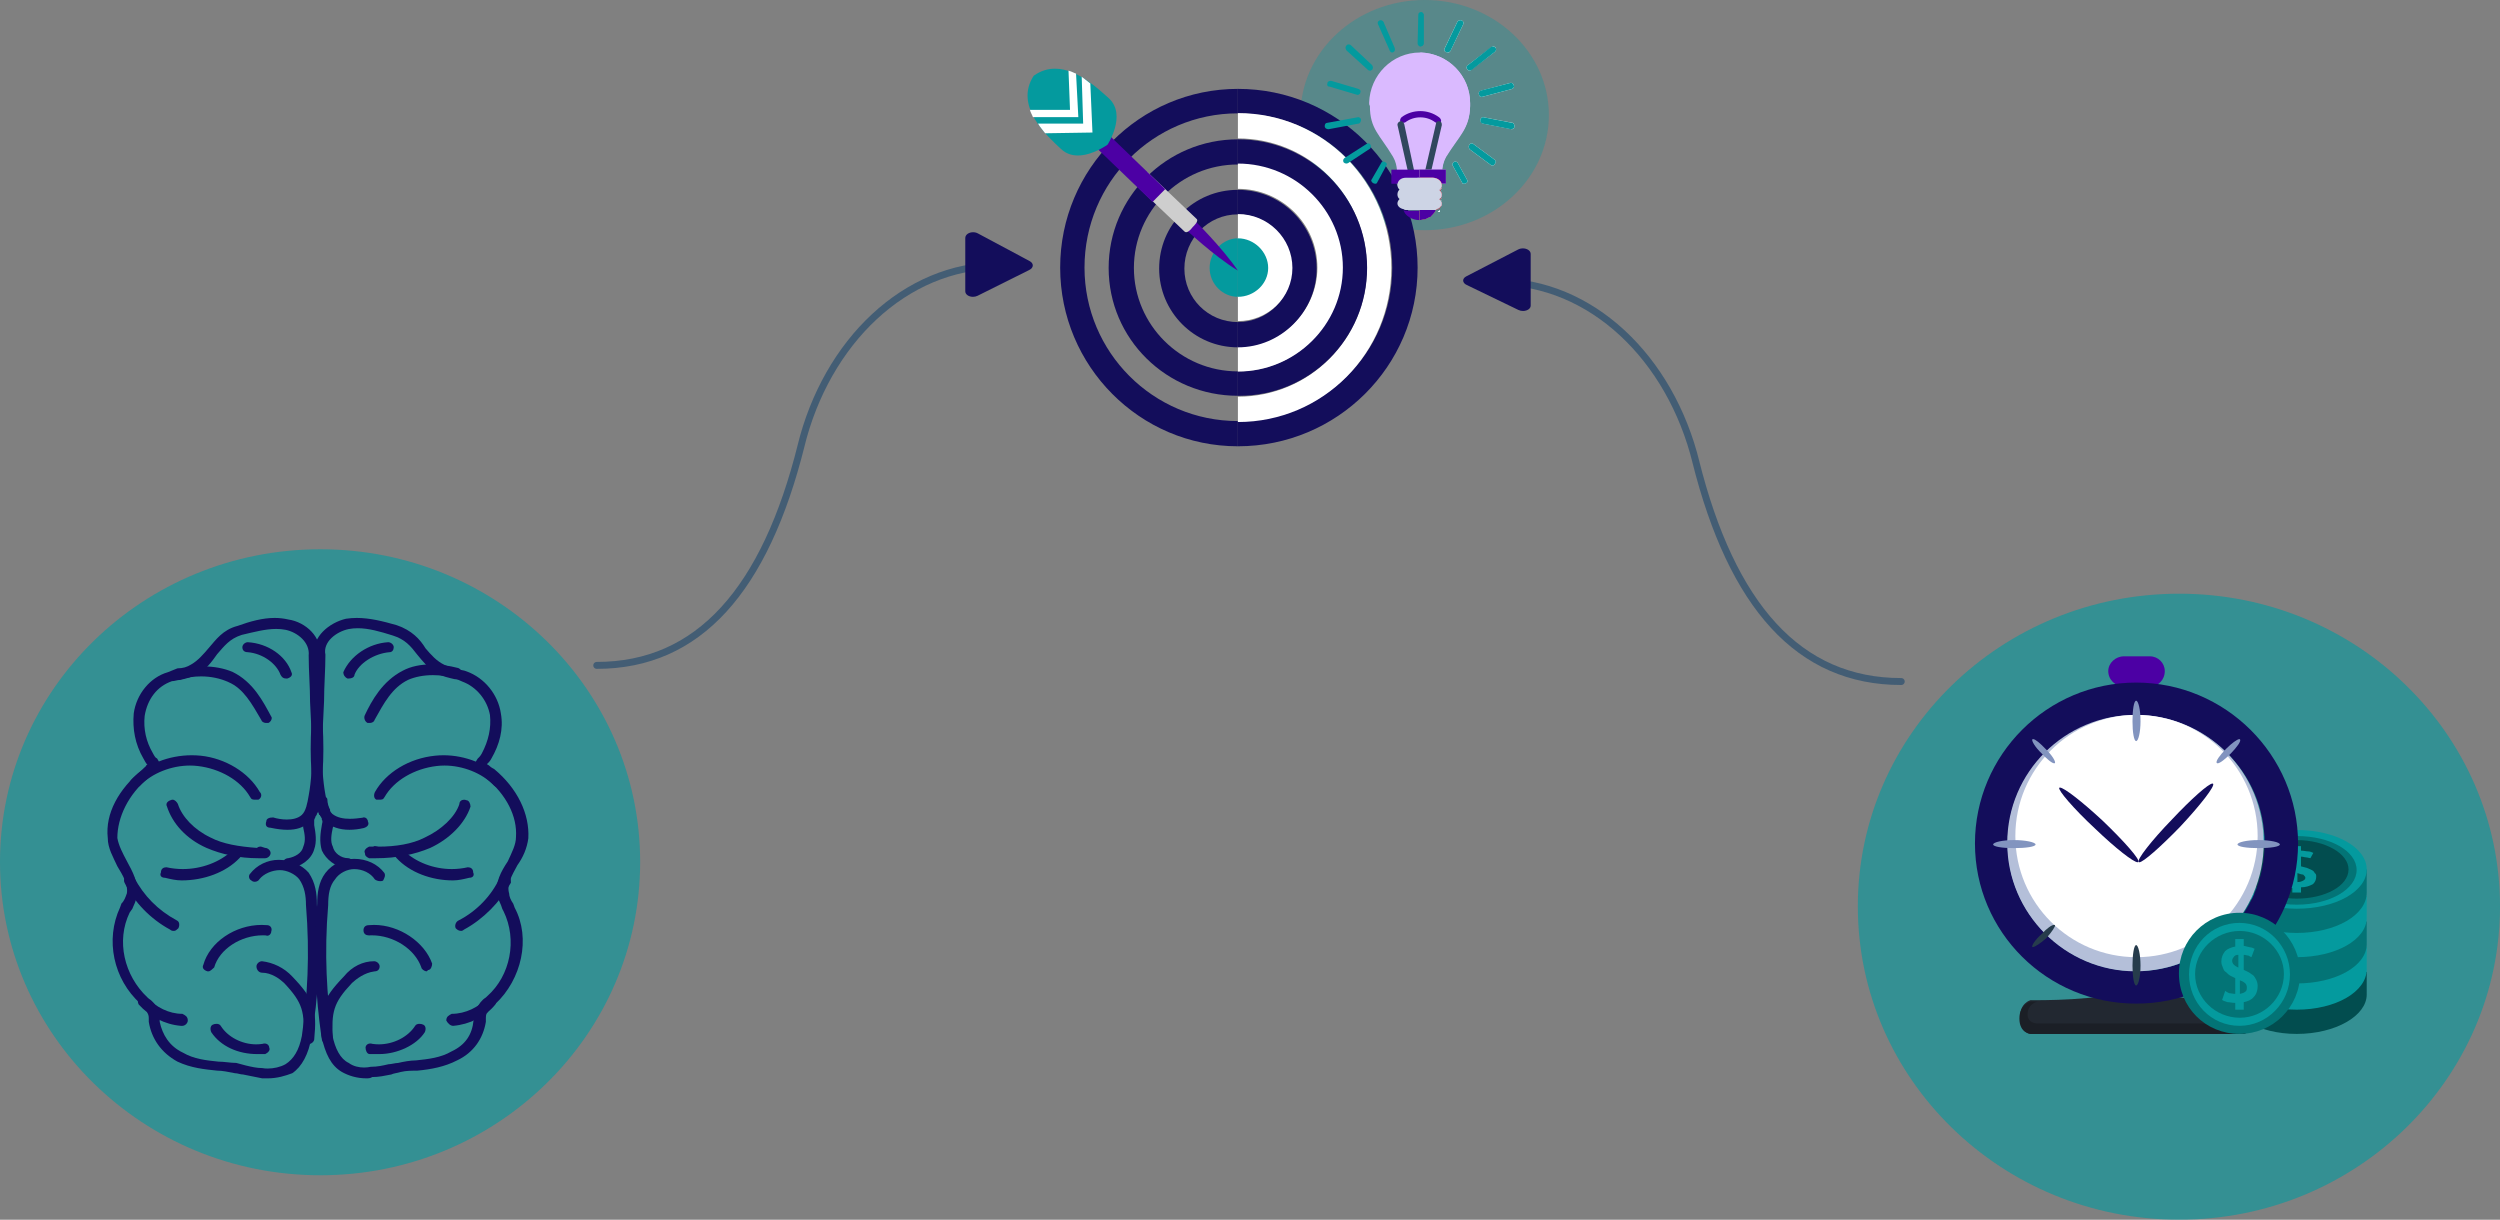 <svg xmlns="http://www.w3.org/2000/svg" xmlns:xlink="http://www.w3.org/1999/xlink" width="1238" height="604"><rect width="100%" height="100%" fill="#808080" stroke="none"/><defs><clipPath id="clip0"><rect x="185" y="1485" width="1238" height="604"></rect></clipPath></defs><g clip-path="url(#clip0)" transform="translate(-185 -1485)"><path d="M343.65 1757C255.917 1757 185 1826.36 185 1911.85 185 1997.34 255.917 2066.99 343.65 2066.99 431.082 2066.99 502 1997.34 502 1911.85 502 1826.36 431.082 1757 343.65 1757Z" fill="#049A9E" fill-rule="evenodd" fill-opacity="0.612"></path><path d="M1264.15 1779C1176.14 1779 1105 1848.36 1105 1933.85 1105 2019.34 1176.14 2088.99 1264.15 2088.99 1351.86 2088.99 1423 2019.34 1423 1933.85 1423 1848.36 1351.86 1779 1264.15 1779Z" fill="#049A9E" fill-rule="evenodd" fill-opacity="0.612"></path><path d="M890.505 1485C856.533 1485 829 1510.52 829 1542 829 1573.48 856.533 1599 890.505 1599 924.467 1599 952 1573.48 952 1542 952 1510.52 924.467 1485 890.505 1485Z" fill="#049A9E" fill-rule="evenodd" fill-opacity="0.322"></path><path d="M798 1529.01C749.44 1529.01 710 1568.67 710 1617.51 710 1666.34 749.44 1706 798 1706L798 1693.51C756.012 1693.51 722.047 1659.36 722.047 1617.51 722.047 1575.28 756.012 1541.13 798 1541.13L798 1529.01Z" fill="#130D5B" fill-rule="evenodd"></path><path d="M798 1554C762.684 1554 734 1582.55 734 1617.68 734 1652.82 762.684 1680.99 798 1680.99L798 1668.91C769.675 1668.91 746.507 1645.86 746.507 1617.68 746.507 1589.5 769.675 1566.45 798 1566.45L798 1554Z" fill="#130D5B" fill-rule="evenodd"></path><path d="M798 1579.01C776.293 1579.01 759.012 1596.3 759.012 1618.01 759.012 1639.34 776.293 1657 798 1657L798 1644.49C783.285 1644.49 771.508 1632.71 771.508 1618.01 771.508 1603.29 783.285 1591.15 798 1591.15L798 1579.01Z" fill="#130D5B" fill-rule="evenodd"></path><path d="M798 1603.01C790.468 1603.01 784.011 1609.79 784.011 1617.69 784.011 1625.59 790.468 1631.99 798 1631.99L798 1603.01Z" fill="#049A9E" fill-rule="evenodd"></path><path d="M798.011 1529.01 798.011 1541.13C840.477 1541.13 874.442 1575.28 874.442 1617.51 874.442 1659.36 840.477 1693.51 798.011 1693.51L798.011 1706C847.123 1706 887 1666.34 887 1617.51 887 1568.67 847.123 1529.01 798.011 1529.01Z" fill="#130D5B" fill-rule="evenodd"></path><path d="M798.011 1541.01 798.011 1553.54C833.247 1553.54 861.876 1582.3 861.876 1617.69 861.876 1653.07 833.247 1681.45 798.011 1681.45L798.011 1693.99C840.225 1693.99 873.989 1659.71 873.989 1617.69 873.989 1575.29 840.225 1541.01 798.011 1541.01Z" fill="#FFFFFF" fill-rule="evenodd"></path><path d="M798.011 1554 798.011 1566.45C826.319 1566.45 849.483 1589.14 849.483 1617.68 849.483 1645.86 826.319 1668.91 798.011 1668.91L798.011 1680.99C798.232 1681 798.453 1681 798.673 1681 833.669 1681 861.989 1652.6 861.989 1617.68 861.989 1582.55 833.309 1554 798.011 1554Z" fill="#130D5B" fill-rule="evenodd"></path><path d="M798.012 1566 798.012 1578.51C819.539 1578.51 837.372 1595.79 837.372 1617.5 837.372 1638.84 819.539 1656.49 798.012 1656.49L798.012 1668.99C826.597 1668.99 849.988 1645.82 849.988 1617.5 849.988 1589.17 826.597 1566 798.012 1566Z" fill="#FFFFFF" fill-rule="evenodd"></path><path d="M798.011 1579.01 798.011 1591.15C812.715 1591.15 824.492 1603.29 824.492 1618.01 824.492 1632.71 812.715 1644.49 798.011 1644.49L798.011 1657C819.335 1657 837 1639.34 837 1618.01 837 1596.3 819.335 1579.01 798.011 1579.01Z" fill="#130D5B" fill-rule="evenodd"></path><path d="M798.012 1591.01 798.012 1603.44C805.883 1603.44 812.63 1610.02 812.63 1617.69 812.63 1625.36 805.883 1631.57 798.012 1631.57L798.012 1644C812.997 1644 825 1632.3 825 1617.69 825 1603.07 812.997 1591.01 798.012 1591.01Z" fill="#FFFFFF" fill-rule="evenodd"></path><path d="M798.012 1603.01 798.012 1631.99C806.082 1631.99 813 1625.59 813 1617.69 813 1609.79 806.082 1603.01 798.012 1603.01Z" fill="#049A9E" fill-rule="evenodd"></path><path d="M776.393 1594 774.197 1596.21 772 1598.41C772 1598.41 785.919 1611.64 798 1619 789.942 1607.23 776.393 1594 776.393 1594Z" fill="#4C00A4" fill-rule="evenodd"></path><path d="M752.954 1570.01 747.012 1576.3 771.555 1599.64C771.801 1599.88 772.083 1599.99 772.377 1599.99 773.833 1599.99 775.641 1597.42 775.641 1597.42 775.641 1597.42 778.988 1594.46 777.497 1593.35L752.954 1570.01Z" fill="#CECECE" fill-rule="evenodd"></path><path d="M732.249 1550.01 726 1556.33 755.751 1585 761.989 1578.67 732.249 1550.01Z" fill="#4C00A4" fill-rule="evenodd"></path><path d="M707.419 1519.01C703.93 1519.01 700.359 1520.01 696.88 1522.52 687 1537.75 703.837 1552.61 710.424 1558.78 712.92 1561.15 715.855 1562 718.779 1562 726.163 1562 733.478 1556.61 733.478 1556.61 733.478 1556.61 743 1542.1 734.217 1533.76 729.191 1529.33 718.64 1519.01 707.419 1519.01Z" fill="#049A9E" fill-rule="evenodd"></path><path d="M714.124 1520 714.87 1539.4 695.012 1539.4C695.379 1540.84 696.136 1541.92 696.503 1543L718.988 1543 717.864 1521.44C716.74 1521.08 715.615 1520.36 714.124 1520Z" fill="#FFFFFF" fill-rule="evenodd"></path><path d="M720.663 1523 721.38 1546.21 699.011 1546.21C700.076 1548.06 701.489 1549.52 702.554 1551L725.989 1550.63 724.924 1526.32C723.511 1525.21 722.087 1524.11 720.663 1523Z" fill="#FFFFFF" fill-rule="evenodd"></path><path d="M888.187 1511C874.483 1511 863.374 1522.16 863 1535.92 863 1536.3 863 1537.04 863.374 1537.41 863.374 1548.93 868.192 1551.54 874.857 1562.7 877.441 1567.16 876.705 1572 876.705 1572L899.296 1572C899.296 1572 898.547 1567.16 901.143 1562.7 907.808 1551.92 912.626 1548.93 913 1537.78 913 1537.41 913 1536.66 913 1536.3 913 1522.53 902.254 1511.38 888.187 1511Z" fill="#DABAFF" fill-rule="evenodd"></path><path d="M888.371 1511 888 1569 899.026 1569C899.397 1567.17 899.757 1564.6 901.231 1562.02 907.847 1551.38 912.629 1548.44 913 1537.43 913 1537.07 913 1536.33 913 1535.97 913 1522.38 901.962 1511.37 888.371 1511Z" fill="#DABAFF" fill-rule="evenodd"></path><path d="M888.657 1491C887.661 1491 887.336 1491.7 887.336 1492.42L887 1506.58C887 1507.28 887.661 1507.99 888.332 1507.99 889.329 1507.99 889.99 1507.28 889.99 1506.58L889.99 1492.42C889.99 1491.7 889.329 1491 888.657 1491Z" fill="#049A9E" fill-rule="evenodd"></path><path d="M888.317 1540.01C885.061 1540.01 881.805 1541.01 879.085 1543.02 878.366 1543.74 878 1544.84 878.731 1545.57 878.903 1545.76 879.268 1545.85 879.68 1545.85 880.079 1545.85 880.536 1545.76 880.902 1545.57 883.073 1543.93 885.689 1543.11 888.317 1543.11 890.934 1543.11 893.561 1543.93 895.732 1545.57 896.155 1545.78 896.692 1545.99 897.206 1545.99 897.595 1545.99 897.96 1545.88 898.269 1545.57 898.988 1545.21 898.623 1543.74 897.537 1543.02 894.83 1541.01 891.573 1540.01 888.317 1540.01Z" fill="#4C00A4" fill-rule="evenodd"></path><path d="M908.224 1495C907.593 1495 906.927 1495.34 906.659 1495.87L900.374 1508.96C900 1509.69 900.374 1510.78 901.11 1510.78 901.378 1510.91 901.706 1511 902.021 1511 902.57 1511 903.096 1510.74 903.329 1510.05L909.614 1496.96C909.988 1496.24 909.614 1495.51 908.878 1495.15 908.68 1495.05 908.458 1495 908.224 1495Z" fill="#FFFFFF" fill-rule="evenodd"></path><path d="M924.497 1508.01C924.13 1508.01 923.751 1508.19 923.372 1508.53L911.758 1517.35C911 1518.05 911 1518.76 911.758 1519.47 911.935 1519.82 912.314 1519.99 912.693 1519.99 913.06 1519.99 913.439 1519.82 913.628 1519.47L925.254 1510.65C926 1509.95 926 1509.25 925.621 1508.53 925.254 1508.19 924.875 1508.01 924.497 1508.01Z" fill="#FFFFFF" fill-rule="evenodd"></path><path d="M933.189 1526.01C933.036 1526.01 932.882 1526.05 932.751 1526.11L918.503 1529.88C917.379 1530.26 917.012 1531.01 917.379 1531.76 917.379 1532.38 917.876 1533 918.681 1533 918.858 1533 919.047 1532.96 919.26 1532.89L933.497 1529.13C934.621 1528.75 935 1528 934.621 1527.24 934.621 1526.63 933.876 1526.01 933.189 1526.01Z" fill="#FFFFFF" fill-rule="evenodd"></path><path d="M919.386 1543C918.816 1543 918.291 1543.63 918 1544.26 918 1545.04 918.716 1546.2 919.42 1546.2L933.223 1548.89C933.357 1548.96 933.491 1549 933.636 1549 934.285 1549 934.989 1548.37 934.989 1547.73 934.989 1546.96 934.642 1545.8 933.927 1545.8L919.777 1543.1C919.643 1543.04 919.509 1543 919.386 1543Z" fill="#FFFFFF" fill-rule="evenodd"></path><path d="M913.801 1556C913.393 1556 912.929 1556.18 912.725 1556.63 912.011 1557.39 912.362 1558.14 912.725 1558.91L923.485 1566.86C923.678 1566.95 923.871 1567 924.052 1567 924.562 1567 925.015 1566.65 925.275 1566.09 926 1565.34 925.638 1564.58 925.275 1564.2L914.515 1556.25C914.367 1556.1 914.095 1556 913.801 1556Z" fill="#FFFFFF" fill-rule="evenodd"></path><path d="M905.655 1565.01C905.458 1565.01 905.249 1565.06 905.052 1565.16 904.351 1565.51 904.011 1566.57 904.351 1566.92L909.216 1575.73C909.216 1575.91 909.479 1576 909.819 1576 910.17 1576 910.608 1575.91 910.948 1575.73 911.649 1575.38 911.989 1574.68 911.649 1574.32L906.784 1565.51C906.542 1565.26 906.126 1565.01 905.655 1565.01Z" fill="#FFFFFF" fill-rule="evenodd"></path><path d="M868.658 1495.01C868.44 1495.01 868.233 1495.06 868.047 1495.15 867.36 1495.51 867.011 1496.22 867.36 1496.93L873.229 1510.14C873.48 1510.67 873.916 1511 874.407 1511 874.582 1511 874.767 1510.96 874.953 1510.86 875.651 1510.5 875.989 1509.79 875.651 1508.72L870.12 1495.86C869.869 1495.34 869.247 1495.01 868.658 1495.01Z" fill="#049A9E" fill-rule="evenodd"></path><path d="M852.833 1507C852.358 1507 851.905 1507.18 851.707 1507.63 851 1508.39 851.353 1509.14 851.707 1509.91L862.549 1519.75C862.836 1519.9 863.123 1520 863.41 1520 863.818 1520 864.227 1519.81 864.647 1519.37 864.989 1518.61 864.989 1517.86 864.293 1517.09L853.805 1507.25C853.517 1507.1 853.164 1507 852.833 1507Z" fill="#049A9E" fill-rule="evenodd"></path><path d="M844.135 1525C843.419 1525 842.357 1525.37 842.357 1526.09 842.011 1527.18 842.357 1527.9 843.419 1527.9L856.876 1531.9C856.999 1531.97 857.145 1531.99 857.29 1531.99 857.938 1531.99 858.642 1531.39 858.642 1530.81 859 1530.08 858.642 1529.35 857.581 1528.99L844.135 1525Z" fill="#049A9E" fill-rule="evenodd"></path><path d="M857.556 1543C857.402 1543 857.26 1543.04 857.118 1543.11L842.124 1545.85C841.379 1545.85 841 1546.64 841 1547.43 841 1548.6 842.124 1549 842.882 1549L857.497 1546.25C858.621 1546.25 858.988 1545.07 858.988 1544.29 858.988 1543.64 858.243 1543 857.556 1543Z" fill="#049A9E" fill-rule="evenodd"></path><path d="M862.512 1556C862.221 1556 861.942 1556.09 861.791 1556.23L850.733 1563.29C850 1564 850 1564.7 850.372 1565.41 850.802 1565.82 851.233 1565.99 851.663 1565.99 851.965 1565.99 852.279 1565.9 852.581 1565.76L863.256 1558.71C864 1558.35 864 1557.29 863.628 1556.59 863.407 1556.18 862.942 1556 862.512 1556Z" fill="#049A9E" fill-rule="evenodd"></path><path d="M869.827 1565C869.476 1565 869.224 1565.09 869.224 1565.27L864.011 1574.28C864.011 1574.64 864.351 1575.36 865.053 1575.72 865.394 1575.9 865.745 1575.99 866.052 1575.99 866.348 1575.99 866.612 1575.9 866.787 1575.72L871.649 1566.72C872 1566.35 871.649 1565.64 870.958 1565.27 870.606 1565.09 870.178 1565 869.827 1565Z" fill="#049A9E" fill-rule="evenodd"></path><path d="M897.364 1545.01C896.602 1545.01 896.114 1545.6 896.114 1546.2L890.364 1571.07C890 1572.17 890.716 1572.9 891.443 1572.9 891.568 1572.97 891.716 1572.99 891.864 1572.99 892.523 1572.99 893.239 1572.4 893.239 1571.8L899 1546.93C899 1545.83 898.636 1545.1 897.92 1545.1 897.716 1545.03 897.534 1545.01 897.364 1545.01Z" fill="#30475E" fill-rule="evenodd"></path><path d="M878.512 1545C877.39 1545.37 877.012 1546.09 877.012 1546.82L882.622 1571.81C882.929 1572.41 883.484 1572.99 884.086 1572.99 884.216 1572.99 884.358 1572.97 884.488 1572.9 885.244 1572.9 885.988 1571.81 885.61 1571.09L880.378 1546.45C880 1545.37 879.256 1545 878.512 1545Z" fill="#30475E" fill-rule="evenodd"></path><path d="M874 1569.01 874 1575.99 901 1575.99 901 1569.01Z" fill="#4C00A4" fill-rule="evenodd"></path><path d="M898.97 1578.03 898.03 1579C898.97 1579 898.97 1578.03 898.97 1578.03Z" fill="#DB2D43" fill-rule="evenodd"></path><path d="M889.99 1594C889.33 1594 888.66 1595 888 1595 888.66 1595 889.33 1594 889.99 1594Z" fill="#F2A365" fill-rule="evenodd"></path><path d="M893 1592.99C894.278 1592.1 895.556 1590.78 895.987 1589 895.556 1590.78 894.278 1592.1 893 1592.99Z" fill="#F2A365" fill-rule="evenodd"></path><path d="M880.012 1589 880.012 1589C880.768 1591.86 884.186 1594 887.988 1594L887.988 1589.36 881.151 1589.36C880.768 1589.36 880.396 1589.36 880.012 1589Z" fill="#4C00A4" fill-rule="evenodd"></path><path d="M893 1593C892.195 1593.33 891.403 1593.66 891 1593.99 891.403 1593.66 892.195 1593.33 893 1593Z" fill="#F2A365" fill-rule="evenodd"></path><path d="M898.03 1580.02C898.97 1580.5 898.97 1580.5 898.97 1581 898.97 1580.5 898.97 1580.5 898.03 1580.02Z" fill="#DB2D43" fill-rule="evenodd"></path><path d="M898.97 1583.03C898.97 1583.97 898.97 1583.97 898.03 1583.97 898.97 1583.97 898.97 1583.97 898.97 1583.03Z" fill="#DB2D43" fill-rule="evenodd"></path><path d="M898.03 1585C898.97 1585 898.97 1585.97 898.97 1585.97 898.97 1585 898.97 1585 898.03 1585Z" fill="#DB2D43" fill-rule="evenodd"></path><path d="M897.984 1588 897.984 1588C897.492 1589 897.492 1589 897.015 1589 897.492 1589 897.984 1589 897.984 1588Z" fill="#DB2D43" fill-rule="evenodd"></path><path d="M896.984 1589C896.492 1589 896.016 1589 896.016 1589.97 896.016 1589 896.492 1589 896.984 1589Z" fill="#DB2D43" fill-rule="evenodd"></path><path d="M896.016 1589.97 896.016 1589.97C896.016 1589.97 896.492 1589 896.984 1589L896.984 1589C896.492 1589 896.016 1589.97 896.016 1589.97Z" fill="#DB2D43" fill-rule="evenodd"></path><path d="M881.222 1573.01C878.762 1573.01 877.011 1574.46 877.011 1576.64 877.011 1577.37 877.366 1578.46 878.064 1578.82 877.366 1579.55 877.011 1580.27 877.011 1581.36 877.011 1582.08 877.366 1583.17 878.064 1583.54 877.366 1584.26 877.011 1585 877.011 1585.72 877.011 1587.18 878.418 1588.27 880.17 1588.62 880.524 1588.99 880.868 1588.99 881.222 1588.99L887.894 1588.99 888.592 1585 888.238 1582.45 890 1579.9 889.291 1579.9 888.592 1577.73 887.54 1573.01Z" fill="#CDD4E5" fill-rule="evenodd"></path><path d="M899 1579.02C899 1579.5 899 1579.5 898 1580 899 1579.5 899 1579.5 899 1579.5L899 1579.02Z" fill="#E9FCFF" fill-rule="evenodd"></path><path d="M898.97 1586C898.97 1586.33 898.97 1586.99 898 1586.99 898.97 1586.99 898.97 1586.66 898.97 1586.33L898.97 1586Z" fill="#E9FCFF" fill-rule="evenodd"></path><path d="M898.97 1582C898.97 1581.33 898.97 1580.67 898 1580L898 1580C898.97 1580.67 898.97 1581.33 898.97 1582Z" fill="#E9FCFF" fill-rule="evenodd"></path><path d="M898.97 1585.99C898.97 1585.99 898.97 1585.99 898.97 1585.99 898.97 1585.66 898.97 1585.33 898 1585L898 1585C898.97 1585.33 898.97 1585.66 898.97 1585.99Z" fill="#E9FCFF" fill-rule="evenodd"></path><path d="M898 1588.97C898 1588.97 898 1588.97 898 1588.97 899 1588.97 899 1588 899 1588L899 1588C899 1588 899 1588.97 898 1588.97Z" fill="#E9FCFF" fill-rule="evenodd"></path><path d="M898 1583C898.97 1582.75 898.97 1582.5 898.97 1582 898.97 1582.5 898.97 1582.75 898 1583Z" fill="#E9FCFF" fill-rule="evenodd"></path><path d="M898.97 1577C898.97 1577.5 898.97 1577.75 898 1578 898.97 1577.75 898.97 1577.5 898.97 1577.25 898.97 1577.25 898.97 1577 898.97 1577Z" fill="#E9FCFF" fill-rule="evenodd"></path><path d="M898 1584.03C899 1584.03 899 1584.03 899 1584.97 899 1584.97 899 1584.97 899 1584.03Z" fill="#E9FCFF" fill-rule="evenodd"></path><path d="M901 1569.01 901 1575.99 901 1575.99 901 1569.01 899 1569.01 899 1569.01Z" fill="#E9FCFF" fill-rule="evenodd"></path><path d="M899 1576.99C899 1576.99 899 1576.99 899 1576.99 899 1576.67 899 1576.33 899 1576L899.984 1576 899 1576C899 1576.33 899 1576.67 899 1576.99Z" fill="#E9FCFF" fill-rule="evenodd"></path><path d="M898 1585C898.97 1585.33 898.97 1585.66 898.97 1585.99 898.97 1585.66 898.97 1585.33 898 1585Z" fill="#EEEEEE" fill-rule="evenodd"></path><path d="M898 1585C898.97 1585.33 898.97 1585.66 898.97 1585.99 898.97 1585.66 898.97 1585.33 898 1585Z" fill="#E9FCFF" fill-rule="evenodd"></path><path d="M898.97 1586.01C898.97 1586.33 898.97 1586.67 898 1587 898.97 1586.67 898.97 1586.33 898.97 1586.01Z" fill="#EEEEEE" fill-rule="evenodd"></path><path d="M898.97 1586.01C898.97 1586.33 898.97 1586.67 898 1587 898.97 1586.67 898.97 1586.33 898.97 1586.01Z" fill="#E9FCFF" fill-rule="evenodd"></path><path d="M898 1585C899 1584 899 1584 899 1584L898 1585C898 1585 899 1585 899 1585 899 1585 899 1585 898 1585Z" fill="#EEEEEE" fill-rule="evenodd"></path><path d="M898 1585C899 1584 899 1584 899 1584L898 1585C898 1585 899 1585 899 1585 899 1585 899 1585 898 1585Z" fill="#E9FCFF" fill-rule="evenodd"></path><path d="M899 1580 898 1579.5C899 1579 899 1579 899 1579 899 1579 899 1579 898 1579.5 898 1579.5 899 1580 899 1580Z" fill="#EEEEEE" fill-rule="evenodd"></path><path d="M899 1580 898 1579.5C899 1579 899 1579 899 1579 899 1579 899 1579 898 1579.5 898 1579.5 899 1580 899 1580Z" fill="#E9FCFF" fill-rule="evenodd"></path><path d="M899 1588C899 1588 899 1588.97 898 1588.97 899 1588.97 899 1588 899 1588Z" fill="#EEEEEE" fill-rule="evenodd"></path><path d="M899 1588C899 1588 899 1588.97 898 1588.97 899 1588.97 899 1588 899 1588Z" fill="#E9FCFF" fill-rule="evenodd"></path><path d="M898.97 1577.01C898.97 1577.34 898.97 1577.67 898 1578 898.97 1577.67 898.97 1577.34 898.97 1577.01Z" fill="#EEEEEE" fill-rule="evenodd"></path><path d="M898.97 1577.01C898.97 1577.34 898.97 1577.67 898 1578 898.97 1577.67 898.97 1577.34 898.97 1577.01Z" fill="#E9FCFF" fill-rule="evenodd"></path><path d="M898.97 1582C898.97 1581.33 898.97 1580.67 898 1580 898.97 1580.67 898.97 1581.33 898.97 1582Z" fill="#EEEEEE" fill-rule="evenodd"></path><path d="M898.97 1582C898.97 1581.33 898.97 1580.67 898 1580 898.97 1580.67 898.97 1581.33 898.97 1582Z" fill="#E9FCFF" fill-rule="evenodd"></path><path d="M898.97 1582C898.97 1582.5 898.97 1582.75 898 1583 898.97 1582.75 898.97 1582.5 898.97 1582Z" fill="#EEEEEE" fill-rule="evenodd"></path><path d="M898.97 1582C898.97 1582.5 898.97 1582.75 898 1583 898.97 1582.75 898.97 1582.5 898.97 1582Z" fill="#E9FCFF" fill-rule="evenodd"></path><path d="M888 1569.01 888 1573.01 894.322 1573.01C896.785 1573.01 898.537 1575 898.537 1576.99 898.537 1576.6 898.537 1576.19 898.537 1575.79L901 1575.79 901 1569.01Z" fill="#EEEEEE" fill-rule="evenodd"></path><path d="M888 1569.01 888 1573.01 894.322 1573.01C896.785 1573.01 898.537 1575 898.537 1576.99 898.537 1576.6 898.537 1576.19 898.537 1575.79L901 1575.79 901 1569.01Z" fill="#4C00A4" fill-rule="evenodd"></path><path d="M898 1589.03C898 1589.03 897 1589.97 897 1589.97L898 1589.97C898 1589.97 898 1589.03 898 1589.03Z" fill="#EEEEEE" fill-rule="evenodd"></path><path d="M898 1589.03C898 1589.03 897 1589.97 897 1589.97L898 1589.97C898 1589.97 898 1589.03 898 1589.03Z" fill="#E9FCFF" fill-rule="evenodd"></path><path d="M898.97 1578.02C898.97 1578.02 898.97 1578.51 898.03 1578.51L898.03 1578.98C898.97 1578.51 898.97 1578.51 898.97 1578.02Z" fill="#DB2D43" fill-rule="evenodd"></path><path d="M898.97 1578.02C898.97 1578.02 898.97 1578.51 898.03 1578.51L898.03 1578.98C898.97 1578.51 898.97 1578.51 898.97 1578.02Z" fill="#E9FCFF" fill-rule="evenodd"></path><path d="M888 1573.01 888 1577.59 894.593 1577.59C896.062 1577.59 897.161 1578.3 897.889 1579 897.889 1578.64 898.26 1578.64 898.26 1578.64 898.26 1578.3 898.618 1578.3 898.618 1577.94 898.988 1577.59 898.988 1577.24 898.988 1576.88 898.988 1576.88 898.988 1576.53 898.988 1576.53 898.988 1574.77 897.161 1573.01 894.593 1573.01Z" fill="#DB2D43" fill-rule="evenodd"></path><path d="M888 1595 888 1595C888.66 1595 889.33 1594 889.99 1594L889.99 1594C889.33 1594 888.66 1595 888 1595Z" fill="#F2A365" fill-rule="evenodd"></path><path d="M888 1595 888 1595C888.66 1595 889.33 1594 889.99 1594L889.99 1594C889.33 1594 888.66 1595 888 1595Z" fill="#E9FCFF" fill-rule="evenodd"></path><path d="M890.016 1593.99C890.016 1593.99 890.016 1593.99 890.016 1593.99 891.005 1593.66 891.995 1593.33 893 1593L893 1593C891.995 1593.33 891.005 1593.66 890.016 1593.99Z" fill="#F2A365" fill-rule="evenodd"></path><path d="M890.016 1593.99C890.016 1593.99 890.016 1593.99 890.016 1593.99 891.005 1593.66 891.995 1593.33 893 1593L893 1593C891.995 1593.33 891.005 1593.66 890.016 1593.99Z" fill="#E9FCFF" fill-rule="evenodd"></path><path d="M893 1592.99 893 1592.99C894.278 1592.1 895.556 1590.78 895.987 1589L895.987 1589C895.556 1590.78 894.278 1592.1 893 1592.99Z" fill="#F2A365" fill-rule="evenodd"></path><path d="M893 1592.99 893 1592.99C894.278 1592.1 895.556 1590.78 895.987 1589L895.987 1589C895.556 1590.78 894.278 1592.1 893 1592.99Z" fill="#E9FCFF" fill-rule="evenodd"></path><path d="M888 1589 888 1594C888.757 1594 889.525 1593.61 890.282 1593.61L890.667 1593.61C891.423 1593.22 892.18 1592.85 892.949 1592.46L893.321 1592.46C894.463 1591.31 895.604 1590.15 895.988 1589Z" fill="#F2A365" fill-rule="evenodd"></path><path d="M888 1589 888 1594C888.757 1594 889.525 1593.61 890.282 1593.61L890.667 1593.61C891.423 1593.22 892.18 1592.85 892.949 1592.46L893.321 1592.46C894.463 1591.31 895.604 1590.15 895.988 1589Z" fill="#4C00A4" fill-rule="evenodd"></path><path d="M898.03 1580.02C898.97 1580.5 898.97 1580.5 898.97 1581 898.97 1580.5 898.97 1580.02 898.03 1580.02Z" fill="#DB2D43" fill-rule="evenodd"></path><path d="M898.03 1580.02C898.97 1580.5 898.97 1580.5 898.97 1581 898.97 1580.5 898.97 1580.02 898.03 1580.02Z" fill="#E9FCFF" fill-rule="evenodd"></path><path d="M898.97 1583.02C898.97 1583.02 898.97 1583.51 898.03 1583.98 898.97 1583.49 898.97 1583.49 898.97 1583.02Z" fill="#DB2D43" fill-rule="evenodd"></path><path d="M898.97 1583.02C898.97 1583.02 898.97 1583.51 898.03 1583.98 898.97 1583.49 898.97 1583.49 898.97 1583.02Z" fill="#E9FCFF" fill-rule="evenodd"></path><path d="M897.889 1579.01C897.161 1579.77 896.062 1580.16 894.593 1580.16L888 1580.16 888 1580.55C890.198 1580.55 892.395 1581.31 893.864 1582.46L894.593 1582.46C896.062 1582.46 897.161 1583.23 897.889 1584 898.26 1583.61 898.26 1583.61 898.26 1583.61 898.618 1583.23 898.618 1582.85 898.618 1582.85 898.988 1582.46 898.988 1582.08 898.988 1581.31 898.988 1580.92 898.988 1580.55 898.618 1580.16 898.618 1579.77 898.618 1579.4 898.26 1579.4 898.26 1579.4 898.26 1579.01 897.889 1579.01Z" fill="#DB2D43" fill-rule="evenodd"></path><path d="M888 1578 888 1580 894.659 1580C896.142 1580 897.252 1579.71 897.988 1579.14 897.252 1578.58 896.142 1578 894.659 1578Z" fill="#DB2D43" fill-rule="evenodd"></path><path d="M888 1581.01 888 1582.99 894 1582.99C892.497 1581.8 890.248 1581.01 888 1581.01Z" fill="#DB2D43" fill-rule="evenodd"></path><path d="M898.03 1587.97 898.03 1587.97C898.97 1587.03 898.97 1587.03 898.97 1587.03L898.97 1587.03C898.97 1587.03 898.97 1587.03 898.03 1587.97Z" fill="#DB2D43" fill-rule="evenodd"></path><path d="M898.03 1587.97 898.03 1587.97C898.97 1587.03 898.97 1587.03 898.97 1587.03L898.97 1587.03C898.97 1587.03 898.97 1587.03 898.03 1587.97Z" fill="#E9FCFF" fill-rule="evenodd"></path><path d="M897.015 1589C897.015 1589 897.492 1589 897.015 1589 897.492 1589 897.984 1589 897.984 1588L897.984 1588C897.984 1589 897.492 1589 897.015 1589Z" fill="#DB2D43" fill-rule="evenodd"></path><path d="M897.015 1589C897.015 1589 897.492 1589 897.015 1589 897.492 1589 897.984 1589 897.984 1588L897.984 1588C897.984 1589 897.492 1589 897.015 1589Z" fill="#E9FCFF" fill-rule="evenodd"></path><path d="M898.03 1584.02C898.03 1584.49 898.03 1584.49 898.03 1584.49 898.97 1584.49 898.97 1584.98 898.97 1584.98L898.97 1584.98C898.97 1584.49 898.03 1584.49 898.03 1584.02Z" fill="#DB2D43" fill-rule="evenodd"></path><path d="M898.03 1584.02C898.03 1584.49 898.03 1584.49 898.03 1584.49 898.97 1584.49 898.97 1584.98 898.97 1584.98L898.97 1584.98C898.97 1584.49 898.03 1584.49 898.03 1584.02Z" fill="#E9FCFF" fill-rule="evenodd"></path><path d="M897.993 1584C897.657 1584.66 896.661 1585 896 1585.33 896.336 1586 896.336 1586.66 896.336 1587.33 896.336 1587.99 896.336 1588.33 896 1588.99L896.336 1588.99C896.336 1588.65 896.661 1588.65 896.997 1588.65 896.997 1588.65 897.332 1588.33 897.332 1588.33 897.657 1588.33 897.657 1587.99 897.993 1587.99 897.993 1587.99 898.329 1587.66 898.329 1587.66 898.329 1587.33 898.654 1587.33 898.654 1586.99 898.989 1586.99 898.989 1586.66 898.989 1586 898.989 1585.66 898.989 1585.33 898.654 1585 898.654 1584.66 898.329 1584.66 898.329 1584.34 897.993 1584.34 897.993 1584.34 897.993 1584Z" fill="#DB2D43" fill-rule="evenodd"></path><path d="M888 1585.01 888 1588.99 894.542 1588.99C894.91 1588.99 895.266 1588.99 895.633 1588.62 896 1588.27 896 1587.54 896 1587.18 896 1586.45 896 1585.73 895.633 1585.01Z" fill="#DB2D43" fill-rule="evenodd"></path><path d="M894.012 1583C894.732 1583.57 895.451 1584.14 895.817 1585 896.537 1584.71 897.623 1584.42 897.988 1584.14 897.268 1583.57 896.183 1583 894.732 1583Z" fill="#DB2D43" fill-rule="evenodd"></path><path d="M888 1583 888 1585 895.988 1585C895.604 1584.14 894.847 1583.57 894.09 1583Z" fill="#DB2D43" fill-rule="evenodd"></path><path d="M887 1573.01 887 1577.73 887 1580.27 887 1580.64 887 1582.45 887 1585 887 1588.99 895.899 1588.99C895.899 1588.99 896.278 1588.62 896.668 1588.62 896.668 1588.62 897.059 1588.27 897.059 1588.27 897.437 1588.27 897.437 1588.27 897.828 1587.9 897.828 1587.9 898.219 1587.53 898.219 1587.53 898.219 1587.18 898.597 1587.18 898.597 1587.18 898.988 1586.81 898.988 1586.44 898.988 1586.09L898.988 1585.72C898.988 1585.35 898.988 1585 898.597 1584.63 898.597 1584.63 898.219 1584.26 898.219 1583.91L897.828 1583.91C897.828 1583.54 897.828 1583.54 898.219 1583.17 898.597 1583.17 898.597 1583.17 898.597 1582.82 898.988 1582.45 898.988 1582.08 898.988 1581.36 898.988 1580.99 898.988 1580.64 898.597 1580.27 898.597 1579.9 898.219 1579.55 898.219 1579.55 898.219 1579.55 897.828 1579.18 897.828 1579.18 897.828 1578.82 898.219 1578.82 898.219 1578.82 898.219 1578.46 898.597 1578.46 898.597 1578.09 898.988 1577.73 898.988 1577.37 898.988 1577 898.988 1577 898.988 1576.64 898.988 1576.64 898.988 1574.82 897.059 1573.01 894.349 1573.01Z" fill="#CDD4E5" fill-rule="evenodd"></path><path d="M888.4 1491 888.012 1507.99C889.2 1507.99 889.987 1507.28 889.987 1506.58L889.987 1492.42C889.987 1491.36 889.2 1491 888.4 1491Z" fill="#049A9E" fill-rule="evenodd"></path><path d="M908.224 1495C907.593 1495 906.927 1495.35 906.659 1495.88L900.374 1509.03C900 1509.77 900.374 1510.49 901.11 1510.86 901.308 1510.95 901.53 1511 901.764 1511 902.395 1511 903.061 1510.67 903.329 1510.12L909.614 1496.97C909.988 1496.25 909.614 1495.51 908.878 1495.15 908.68 1495.05 908.458 1495 908.224 1495Z" fill="#049A9E" fill-rule="evenodd"></path><path d="M924.307 1508.01C923.999 1508.01 923.68 1508.09 923.372 1508.24L911.758 1517.36C911 1517.72 911 1518.77 911.758 1519.47 911.935 1519.82 912.314 1519.99 912.74 1519.99 913.155 1519.99 913.628 1519.82 914.007 1519.47L925.254 1510.69C926 1509.99 926 1509.3 925.621 1508.59 925.183 1508.18 924.745 1508.01 924.307 1508.01Z" fill="#049A9E" fill-rule="evenodd"></path><path d="M933.189 1526.01C933.036 1526.01 932.882 1526.05 932.751 1526.11L918.136 1529.88C917.379 1530.26 917.012 1531.01 917.379 1531.76 917.379 1532.38 917.876 1533 918.681 1533 918.858 1533 919.047 1532.96 919.26 1532.89L933.497 1529.13C934.621 1528.75 935 1528 934.621 1527.24 934.621 1526.63 933.876 1526.01 933.189 1526.01Z" fill="#049A9E" fill-rule="evenodd"></path><path d="M919.386 1543C918.816 1543 918.291 1543.64 918 1544.28 918 1545.07 918.358 1546.25 919.42 1546.25L933.223 1548.99C933.927 1548.99 934.989 1548.6 934.989 1547.81 934.989 1547.03 934.642 1545.85 933.927 1545.85L919.777 1543.1C919.643 1543.04 919.509 1543 919.386 1543Z" fill="#049A9E" fill-rule="evenodd"></path><path d="M913.801 1556C913.393 1556 912.929 1556.18 912.725 1556.63 912.011 1557.39 912.362 1558.14 912.725 1558.91L923.485 1566.86C923.678 1566.95 923.871 1567 924.052 1567 924.562 1567 925.015 1566.65 925.275 1566.09 926 1565.34 925.638 1564.58 925.275 1564.2L914.515 1556.25C914.367 1556.1 914.095 1556 913.801 1556Z" fill="#049A9E" fill-rule="evenodd"></path><path d="M905.655 1565.01C905.458 1565.01 905.249 1565.06 905.052 1565.16 904.351 1565.51 904.011 1566.57 904.351 1566.92L909.216 1575.73C909.392 1575.91 909.644 1576 909.951 1576 910.258 1576 910.608 1575.91 910.948 1575.73 911.649 1575.38 911.989 1574.68 911.649 1574.32L906.784 1565.51C906.542 1565.26 906.126 1565.01 905.655 1565.01Z" fill="#049A9E" fill-rule="evenodd"></path><path d="M320.994 1791C315.074 1791 309.047 1792.65 302.678 1794.94 295.219 1796.87 291.842 1801.95 288.465 1805.77 285.751 1808.95 283.036 1812.14 279.66 1814.05 277.629 1815.32 275.599 1815.96 272.884 1815.96 271.538 1816.59 269.508 1817.23 268.14 1817.87 259.356 1820.4 252.58 1828.68 251.234 1838.23 250.55 1845.87 251.897 1853.51 255.957 1860.5 256.641 1861.79 257.325 1863.05 257.988 1863.7 257.988 1863.7 257.325 1863.7 257.325 1864.32 256.641 1864.96 255.957 1865.61 255.295 1866.23 243.775 1875.78 237.021 1887.88 238.368 1899.98 238.368 1905.06 241.082 1909.52 243.112 1913.98 245.805 1918.43 248.52 1922.89 247.836 1927.35 247.173 1929.26 246.489 1931.17 245.143 1932.43L244.459 1934.34C237.021 1950.26 241.082 1969.98 254.611 1982.08L255.295 1982.72C256.641 1983.99 257.988 1985.25 257.988 1986.54 258.672 1987.81 258.672 1988.45 258.672 1989.72L258.672 1991C260.018 1999.26 264.763 2006.28 272.884 2010.72 279.66 2013.91 286.435 2014.54 292.526 2015.18 295.219 2015.18 297.933 2015.82 301.31 2016.45 302.678 2016.45 304.024 2017.09 305.371 2017.09 308.769 2017.73 311.462 2018.36 314.86 2019L317.553 2019C322.298 2019 326.359 2017.73 329.736 2016.45 334.48 2013.27 337.857 2006.9 339.225 1998.64 342.602 1979.53 343.948 1957.9 341.918 1933.08 341.918 1927.35 341.255 1922.24 337.857 1917.16 334.48 1913.34 329.073 1910.79 322.982 1910.79 317.553 1910.79 312.146 1913.34 308.769 1917.8 308.085 1918.43 308.085 1920.34 309.432 1920.98 309.945 1921.46 310.564 1921.66 311.163 1921.66 312.146 1921.66 313.086 1921.12 313.492 1920.34 315.523 1917.8 319.584 1915.89 323.644 1915.89 327.043 1915.89 331.103 1917.8 333.134 1920.34 335.827 1924.15 336.511 1928.62 336.511 1933.08 338.541 1957.9 337.195 1978.9 334.48 1998 333.134 2004.99 330.42 2009.45 326.359 2012.01 323.815 2013.43 320.524 2014.14 317.596 2014.14 316.634 2014.14 315.694 2014.08 314.86 2013.91 312.146 2013.91 309.432 2013.27 306.739 2012.63L301.994 2011.36C299.28 2011.36 295.903 2010.72 293.188 2010.72 287.097 2010.1 281.006 2009.45 275.599 2006.28 268.824 2003.08 265.447 1997.35 264.079 1991L264.079 1989.72C264.079 1988.45 264.079 1986.54 263.416 1984.63 262.049 1982.72 260.702 1980.81 258.672 1979.53L257.988 1978.9C246.489 1968.07 242.428 1950.89 249.204 1936.9L250.55 1934.99C251.234 1933.08 252.58 1931.17 252.58 1928.62 253.927 1922.24 250.55 1916.52 247.836 1911.43 245.805 1907.61 243.775 1903.79 243.112 1899.98 243.112 1889.79 248.52 1878.33 258.672 1870.05 259.356 1869.43 260.018 1868.78 260.702 1868.14 263.416 1866.23 265.447 1864.32 262.732 1860.5 262.049 1860.5 261.386 1859.23 260.702 1857.97 257.325 1852.24 255.957 1845.87 256.641 1839.5 257.988 1831.24 262.732 1824.87 270.17 1822.31 271.538 1822.31 272.884 1821.69 274.252 1821.69 276.945 1821.05 279.66 1820.4 282.374 1819.14 287.097 1816.59 289.812 1812.77 292.526 1808.95 295.903 1805.13 298.617 1801.31 304.708 1799.4 310.992 1797.93 316.463 1796.45 321.764 1796.45 323.302 1796.45 324.841 1796.57 326.359 1796.87 332.45 1798.13 338.541 1803.22 337.857 1809.59 337.857 1817.23 338.541 1824.87 338.541 1832.5 339.225 1847.78 340.572 1864.32 337.857 1878.97 337.195 1882.79 336.511 1886.61 334.48 1888.52 332.664 1890.23 329.864 1890.83 327.043 1890.83 324.606 1890.83 322.148 1890.39 320.268 1889.79 318.237 1889.79 316.891 1890.43 316.891 1891.69 316.207 1893.6 316.891 1894.89 318.921 1894.89 322.063 1895.57 324.884 1895.92 327.363 1895.92 331.83 1895.92 335.271 1894.79 337.857 1892.34 341.918 1888.52 342.602 1883.41 343.286 1879.6 345.979 1864.32 345.316 1847.78 343.948 1831.86 343.948 1824.87 343.286 1816.59 343.286 1809.59 344.632 1800.69 336.511 1793.03 327.705 1791.76 325.482 1791.24 323.238 1791 320.994 1791Z" fill="#130D5B" fill-rule="evenodd"></path><path d="M279.992 1859C268.587 1859 257.612 1863.37 250.374 1870.75 249.021 1872.02 249.021 1873.32 250.374 1874.59 250.933 1874.85 251.513 1875.01 252.071 1875.01 252.866 1875.01 253.66 1874.71 254.455 1873.94 260.383 1867.82 269.94 1864.1 279.047 1864.1 280.378 1864.1 281.71 1864.18 283.02 1864.34 293.909 1865.63 304.111 1871.4 308.879 1879.71 309.545 1881 310.232 1881 311.585 1881L312.96 1881C314.313 1880.35 315 1878.43 313.625 1877.16 308.192 1867.55 296.637 1860.5 284.395 1859.22 282.913 1859.08 281.452 1859 279.992 1859Z" fill="#130D5B" fill-rule="evenodd"></path><path d="M292.198 1992C291.567 1992 290.893 1992.16 290.346 1992.42 289.021 1993.06 289.021 1994.96 289.673 1996.22 294.344 2003.18 303.011 2006.98 312.331 2006.98L316.328 2006.98C317.654 2006.36 319 2005.08 318.327 2003.82 318.327 2002.78 317.443 2001.74 316.034 2001.74 315.697 2001.74 315.36 2001.8 315.003 2001.92 313.972 2002.08 312.92 2002.16 311.868 2002.16 304.842 2002.16 297.815 1998.56 294.344 1993.06 293.944 1992.3 293.102 1992 292.198 1992Z" fill="#130D5B" fill-rule="evenodd"></path><path d="M307.707 1803.02C306.364 1803.02 305.021 1804.25 305.021 1805.49 305.021 1806.74 305.682 1807.97 307.707 1807.97 315.145 1808.6 321.88 1813.56 323.905 1819.14 324.587 1820.37 325.269 1821 326.611 1821L327.293 1821C329.318 1820.37 329.979 1819.14 329.318 1817.91 326.611 1809.84 317.83 1803.63 307.707 1803.02Z" fill="#130D5B" fill-rule="evenodd"></path><path d="M270.433 1881C270.198 1881 269.942 1881.06 269.708 1881.18 267.682 1881.81 267 1883.1 267.682 1884.38 270.369 1892.71 277.127 1900.39 287.254 1904.88 294.695 1908.08 303.458 1910 312.924 1910L316.292 1910C317.635 1910 319 1908.73 319 1907.43 319 1906.16 317.635 1904.88 316.292 1904.88L314.267 1904.24C313.585 1904.24 312.924 1904.24 312.242 1904.88 303.458 1904.24 295.356 1902.96 289.28 1899.75 281.178 1895.9 275.102 1889.49 273.076 1883.1 272.522 1882.05 271.52 1881 270.433 1881Z" fill="#130D5B" fill-rule="evenodd"></path><path d="M301.916 1905C301.226 1905 300.557 1905.33 300.212 1905.99 293.893 1912.02 284.705 1915.36 275.517 1915.36 272.8 1915.36 270.082 1915.05 267.429 1914.47 266.049 1914.47 264.69 1915.11 264.69 1917.07 264 1918.38 264.69 1919.68 266.739 1919.68 269.478 1920.34 272.196 1920.98 274.935 1920.98 285.869 1920.98 296.804 1917.07 303.62 1909.9 305 1908.6 305 1907.29 303.62 1905.99 303.275 1905.33 302.606 1905 301.916 1905Z" fill="#130D5B" fill-rule="evenodd"></path><path d="M314.602 1943.02C301.406 1943.02 288.825 1951.52 285.68 1962.81 285 1964.09 285.68 1965.36 287.699 1966L288.379 1966C289.038 1966 290.398 1964.72 291.056 1964.09 293.649 1954.97 304.253 1948.17 315.176 1948.17 315.665 1948.17 316.154 1948.19 316.642 1948.21 316.876 1948.33 317.131 1948.37 317.365 1948.37 318.427 1948.37 319.32 1947.35 319.32 1946.31 320 1944.4 318.661 1943.14 317.301 1943.14 316.409 1943.06 315.495 1943.02 314.602 1943.02Z" fill="#130D5B" fill-rule="evenodd"></path><path d="M314.733 1961C313.377 1961 312 1962.27 312 1963.53 312 1965.42 313.377 1966.68 314.733 1966.68 319.511 1966.68 323.6 1969.84 325.644 1971.73 335.178 1981.81 335.867 1986.23 335.178 1999.47 335.178 2000.75 335.867 2002 337.911 2002 339.267 2002 340.623 2000.75 340.623 1999.47 342 1984.97 340.623 1979.92 329.733 1968.57 325.644 1964.17 320.178 1961.64 314.733 1961Z" fill="#130D5B" fill-rule="evenodd"></path><path d="M285.694 1815C281.306 1815 276.68 1815.66 272.053 1817.08 270.692 1817.08 270 1818.97 270 1820.25 270.519 1821.17 271.383 1821.75 272.616 1821.75 273.069 1821.75 273.567 1821.67 274.129 1821.51 277.544 1820.45 281.089 1819.95 284.57 1819.95 289.412 1819.95 294.081 1820.93 298.08 1822.76 305.603 1825.94 309.71 1833.52 314.509 1841.72 314.509 1842.36 315.871 1843 316.563 1843L317.925 1843C319.308 1842.36 319.978 1840.47 319.308 1839.83 315.201 1832.24 310.402 1822.76 300.134 1817.71 296.005 1815.98 291.033 1815 285.694 1815Z" fill="#130D5B" fill-rule="evenodd"></path><path d="M249.126 1918.02C248.781 1918.02 248.414 1918.1 248.048 1918.26 246.69 1918.92 246 1920.85 246.69 1922.13 251.454 1931.8 259.644 1940.18 269.215 1945.33 269.883 1945.98 270.573 1945.98 271.263 1945.98 271.931 1945.98 272.62 1945.33 273.31 1944.7 274 1943.4 274 1941.46 272.62 1940.83 263.072 1935.66 256.239 1928.58 251.454 1919.57 250.958 1918.61 250.096 1918.02 249.126 1918.02Z" fill="#130D5B" fill-rule="evenodd"></path><path d="M255.707 1978C255.153 1978 254.641 1978.17 254.364 1978.44 253.021 1979.11 253.021 1981.09 253.682 1982.41 259.096 1988.36 266.512 1992.33 274.611 1993L275.293 1993C276.636 1993 278 1991.68 278 1990.35 278 1988.36 276.636 1987.71 275.293 1987.05 268.537 1987.05 262.463 1983.72 257.731 1979.11 257.348 1978.33 256.495 1978 255.707 1978Z" fill="#130D5B" fill-rule="evenodd"></path><path d="M340.53 1879C339.459 1879 338.452 1880.03 337.895 1881.06 337.895 1882.95 337.895 1884.83 337.21 1886.08L336.524 1886.72C335.86 1887.97 335.175 1888.61 335.175 1889.86 334.489 1891.74 335.175 1893.63 335.175 1894.9 335.86 1898.03 336.524 1901.17 335.175 1904.32 334.489 1907.46 331.105 1909.34 327.72 1909.98 326.349 1909.98 325 1911.23 325 1912.48 325.685 1913.75 326.349 1915 328.384 1915 333.825 1914.36 339.245 1910.59 340.594 1905.57 341.965 1901.8 341.28 1897.4 340.594 1893.63 340.594 1893.01 340.594 1891.74 340.594 1891.13 340.594 1890.49 341.28 1889.86 341.28 1889.22 341.28 1889.22 341.965 1888.61 341.965 1887.97 343.315 1886.08 343.315 1883.56 344 1881.68 344 1880.43 342.629 1879.18 341.28 1879.18 341.023 1879.06 340.787 1879 340.53 1879Z" fill="#130D5B" fill-rule="evenodd"></path><path d="M361.711 1791C359.91 1791 358.13 1791.14 356.33 1791.4 348.183 1793.31 339.372 1800.31 340.723 1809.21 340.723 1816.84 340.037 1824.46 340.037 1832.09 338.686 1847.99 338 1863.89 340.723 1879.14 341.409 1882.96 342.073 1888.68 346.146 1891.85 348.976 1894.48 353.071 1895.91 358.023 1895.91 360.253 1895.91 362.654 1895.63 365.162 1895.04 367.199 1894.4 367.885 1893.14 367.199 1891.85 367.199 1890.81 366.298 1889.78 365.227 1889.78 364.991 1889.78 364.733 1889.82 364.476 1889.94 362.547 1890.21 360.382 1890.47 358.216 1890.47 355.086 1890.47 351.956 1889.92 349.555 1888.04 347.519 1886.13 346.832 1882.32 346.146 1878.5 343.445 1863.89 344.796 1847.99 345.482 1832.09 345.482 1824.46 346.146 1816.84 346.146 1809.21 344.796 1802.86 351.592 1797.76 357.702 1796.5 359.181 1796.22 360.682 1796.1 362.182 1796.1 367.52 1796.1 373.052 1797.68 379.419 1799.67 385.529 1801.58 388.251 1804.77 391.639 1809.21 394.361 1812.4 397.084 1816.21 401.822 1818.74 404.544 1820.03 407.267 1820.65 409.968 1821.29 411.34 1821.29 412.691 1821.93 414.042 1822.56 420.838 1825.11 426.261 1831.47 427.634 1839.1 428.298 1845.44 426.947 1851.8 423.56 1858.17 422.874 1859.43 422.188 1860.07 421.524 1860.7 418.801 1864.51 420.838 1865.8 423.56 1868.32 424.225 1868.32 424.911 1868.97 425.597 1870.23 435.78 1878.5 441.204 1889.3 440.518 1899.48 440.518 1903.29 438.481 1907.11 436.445 1911.56 433.057 1916.64 430.335 1921.74 431.021 1928.08 431.707 1930.63 433.057 1932.54 433.743 1935.09L434.408 1936.36C441.204 1950.35 437.817 1968.13 426.261 1978.31L425.597 1978.95C423.56 1980.22 422.188 1982.12 420.838 1984.67 420.152 1985.94 420.152 1987.84 420.152 1989.75L419.487 1990.39C418.801 1997.38 415.414 2002.48 408.618 2005.65 403.194 2008.82 397.084 2009.46 390.974 2010.11 388.251 2010.11 384.864 2010.73 382.141 2011.37 380.791 2011.37 378.754 2012.01 377.382 2012.01 374.681 2012.64 371.958 2013.28 368.571 2013.28 367.649 2013.48 366.513 2013.64 365.291 2013.64 362.825 2013.64 359.953 2013.06 357.702 2011.37 353.628 2009.46 350.906 2004.39 349.555 1997.38 346.832 1978.31 345.482 1957.33 347.519 1933.18 347.519 1928.08 348.183 1923.65 350.906 1920.46 352.942 1917.29 357.016 1915.38 360.403 1915.38 364.476 1915.38 368.571 1917.29 370.608 1920.46 371.079 1920.92 372.237 1921.36 373.352 1921.36 373.823 1921.36 374.274 1921.28 374.681 1921.1 375.345 1919.83 376.031 1918.55 375.345 1917.29 371.958 1912.83 366.513 1910.3 360.403 1910.3 354.979 1910.3 349.555 1912.83 346.146 1917.29 342.759 1921.74 342.073 1927.46 342.073 1932.54 340.037 1957.33 341.409 1978.95 344.11 1998.02 346.146 2006.92 348.869 2012.64 354.293 2015.83 357.702 2017.74 361.775 2019 366.513 2019 367.199 2019 368.571 2019 369.236 2018.36 372.644 2018.36 375.345 2017.74 378.754 2017.09 380.105 2016.45 381.455 2016.45 383.492 2015.83 386.215 2015.19 388.937 2015.19 391.639 2015.19 398.435 2014.54 405.23 2013.28 411.34 2010.11 419.487 2006.29 424.225 1999.29 425.597 1991.04L425.597 1989.75C425.597 1988.49 425.597 1987.22 426.261 1986.58 426.947 1985.3 428.298 1984.03 429.67 1982.77L430.335 1982.12C443.241 1970.04 448 1949.7 439.853 1934.45L439.167 1932.54C437.817 1930.63 437.131 1928.73 437.131 1927.46 435.78 1923.01 438.481 1918.55 441.204 1913.47 443.927 1909.66 445.963 1905.2 446.628 1900.12 447.314 1888.04 441.204 1875.33 429.67 1865.8 428.298 1865.15 427.634 1864.51 426.947 1863.89 426.947 1863.89 426.261 1863.89 426.261 1863.25 426.947 1862.6 427.634 1861.98 428.298 1860.7 432.371 1853.71 434.408 1846.08 433.057 1838.45 431.707 1828.92 424.911 1820.65 416.078 1817.48 414.728 1816.84 412.691 1816.84 411.34 1816.21 408.618 1815.57 406.581 1814.93 405.23 1814.31 401.157 1812.4 398.435 1809.21 395.712 1806.04 393.011 1801.58 388.937 1797.14 381.455 1794.59 374.574 1792.61 368.099 1791 361.711 1791Z" fill="#130D5B" fill-rule="evenodd"></path><path d="M404.615 1859C403.226 1859 401.859 1859.08 400.47 1859.22 387.607 1860.5 376.111 1867.55 370.705 1877.16 370.021 1878.43 370.021 1880.35 371.367 1881L372.735 1881C374.081 1881 374.765 1881 375.427 1879.71 380.171 1871.4 390.32 1865.63 401.154 1864.34 402.436 1864.18 403.761 1864.1 405.107 1864.1 414.167 1864.1 423.675 1867.82 429.573 1873.94 430.363 1874.71 431.389 1875.01 432.243 1875.01 432.842 1875.01 433.355 1874.85 433.632 1874.59 434.978 1873.32 434.978 1872.02 433.632 1870.75 426.431 1863.37 415.491 1859 404.615 1859Z" fill="#130D5B" fill-rule="evenodd"></path><path d="M392.731 1992C391.806 1992 390.925 1992.3 390.538 1993.06 386.968 1998.56 379.806 2002.16 372.602 2002.16 371.548 2002.16 370.473 2002.08 369.419 2001.92 369.054 2001.8 368.688 2001.74 368.366 2001.74 366.925 2001.74 366.022 2002.78 366.022 2003.82 366.022 2005.08 366.688 2006.98 368.065 2006.98L372.839 2006.98C381.677 2006.98 391.226 2002.56 395.312 1996.22 395.978 1994.96 395.978 1993.06 394.624 1992.42 394.065 1992.16 393.376 1992 392.731 1992Z" fill="#130D5B" fill-rule="evenodd"></path><path d="M377.217 1803.02C367.489 1803.63 358.462 1809.84 355 1817.91 355 1819.14 355.701 1820.37 357.082 1821L357.783 1821C359.163 1821 360.543 1820.37 360.543 1819.14 362.625 1813.56 370.272 1808.6 377.896 1807.97 379.299 1807.97 379.978 1806.74 379.978 1805.49 379.978 1804.25 378.598 1803.02 377.217 1803.02Z" fill="#130D5B" fill-rule="evenodd"></path><path d="M414.806 1881.02C413.654 1881.02 412.481 1881.75 412.481 1883.18 410.416 1889.55 403.549 1895.94 395.292 1899.78 389.099 1902.98 380.841 1904.25 372.584 1904.25 372.106 1904.25 371.345 1903.97 370.693 1903.97 370.346 1903.97 370.041 1904.03 369.824 1904.25L367.76 1904.25C366.369 1904.9 365 1906.17 365.695 1907.44 365.695 1908.73 366.369 1909.35 367.76 1910L371.193 1910C381.515 1910 390.468 1908.08 398.03 1904.9 407.678 1900.42 415.24 1892.76 418 1884.45 418 1883.18 417.305 1881.26 415.936 1881.26 415.588 1881.1 415.197 1881.02 414.806 1881.02Z" fill="#130D5B" fill-rule="evenodd"></path><path d="M383.009 1905C382.335 1905 381.662 1905.33 381.347 1905.99 380 1906.65 380 1908.6 381.347 1909.9 387.996 1917.07 398.664 1920.98 409.332 1920.98 411.983 1920.98 414.655 1920.34 417.328 1919.68 419.327 1919.68 419.979 1918.38 419.327 1917.07 419.327 1915.11 417.98 1914.47 416.654 1914.47 414.066 1915.05 411.415 1915.36 408.764 1915.36 399.8 1915.36 390.836 1912.02 384.671 1905.99 384.334 1905.33 383.661 1905 383.009 1905Z" fill="#130D5B" fill-rule="evenodd"></path><path d="M370.239 1943.02C369.376 1943.02 368.535 1943.06 367.672 1943.14 365.673 1943.14 365 1944.4 365 1945.67 365 1947.57 366.347 1948.21 367.672 1948.21 368.156 1948.19 368.64 1948.17 369.103 1948.17 379.938 1948.17 390.479 1954.97 393.656 1964.09 393.656 1964.72 395.003 1966 396.328 1966 396.328 1966 396.328 1966 397.001 1965.36 398.327 1965.36 399 1963.45 399 1962.19 395.255 1951.48 382.758 1943.02 370.239 1943.02Z" fill="#130D5B" fill-rule="evenodd"></path><path d="M370.267 1961C364.801 1961 359.356 1963.53 355.267 1968.57 344.356 1979.92 343 1984.97 344.356 1999.47 344.356 2000.75 345.733 2002 347.089 2002L347.778 2002C349.133 2002 349.822 2000.75 349.822 1999.47 349.133 1986.23 349.822 1981.81 359.356 1971.73 361.4 1969.84 365.489 1966.68 370.267 1966.06 371.623 1966.06 373 1965.42 373 1963.53 373 1962.27 371.623 1961 370.267 1961Z" fill="#130D5B" fill-rule="evenodd"></path><path d="M398.641 1814C393.409 1814 388.536 1814.96 384.469 1817.11 374.406 1822.28 369.046 1831.98 365.678 1839.12 365 1840.4 365.678 1842.35 367.013 1843L368.368 1843C369.046 1843 370.381 1842.35 370.381 1841.69 375.084 1833.29 379.109 1825.53 387.159 1821.64 390.549 1820.17 394.785 1819.33 399.383 1819.33 402.984 1819.33 406.797 1819.84 410.632 1820.99 410.992 1821.15 411.352 1821.23 411.691 1821.23 412.644 1821.23 413.491 1820.64 413.979 1819.7 413.979 1817.76 413.322 1816.45 411.966 1815.82 407.454 1814.65 402.92 1814 398.641 1814Z" fill="#130D5B" fill-rule="evenodd"></path><path d="M435.435 1918.02C434.271 1918.02 433.042 1918.61 432.525 1919.57 428.43 1928.58 420.928 1936.31 412.048 1940.83 410.69 1941.46 410 1943.4 410.69 1944.7 411.38 1945.33 412.048 1945.98 413.427 1945.98 413.427 1945.98 414.096 1945.98 414.785 1945.33 424.334 1940.18 432.525 1931.8 438 1922.13 438 1920.85 438 1918.92 436.62 1918.26 436.254 1918.1 435.844 1918.02 435.435 1918.02Z" fill="#130D5B" fill-rule="evenodd"></path><path d="M428.293 1978C427.505 1978 426.652 1978.33 426.247 1979.11 422.198 1983.72 415.463 1987.05 408.707 1987.05 407.364 1987.71 406 1988.36 406 1990.35 406.682 1991.68 408.025 1993 409.389 1993 417.488 1992.33 425.587 1988.36 430.297 1982.41 430.979 1981.09 430.979 1979.11 429.636 1978.44 429.359 1978.17 428.847 1978 428.293 1978Z" fill="#130D5B" fill-rule="evenodd"></path><path d="M343.72 1879.02C342.349 1879.02 341 1880.28 341.685 1882.17 341.685 1884.06 342.349 1885.96 343.035 1888.49 343.72 1888.49 343.72 1889.11 343.72 1889.11 344.384 1889.74 344.384 1890.38 344.384 1891.02 345.07 1891.64 344.384 1892.91 344.384 1893.53 343.72 1897.32 343.035 1901.74 344.384 1906.17 346.419 1910.57 351.175 1914.36 356.594 1915L357.28 1915C358.629 1915 360 1913.74 360 1912.47 360 1911.21 358.629 1909.96 357.28 1909.96 353.895 1909.96 350.489 1907.43 349.825 1904.28 348.454 1901.74 349.14 1897.96 349.825 1894.81 350.489 1893.53 350.489 1891.64 349.825 1889.74 349.825 1889.11 349.14 1887.85 348.454 1887.21L348.454 1885.96C347.79 1884.7 347.105 1882.81 347.105 1880.91 347.105 1879.64 345.07 1879.02 343.72 1879.02Z" fill="#130D5B" fill-rule="evenodd"></path><path d="M1322.32 1958.01C1310.64 1958.01 1300.41 1961.26 1293.84 1966.31L1288.01 1966.31 1288.01 1977.51C1288.01 1987.97 1303.34 1997 1322.32 1997 1341.67 1997 1357 1987.97 1357 1977.51L1357 1966.31 1350.8 1966.31C1344.59 1961.26 1334.36 1958.01 1322.32 1958.01Z" fill="#024D4F" fill-rule="evenodd"></path><path d="M1322.32 1945C1310.64 1945 1300.41 1948.33 1293.84 1953.89L1288.01 1953.89 1288.01 1964.99C1288.01 1976.1 1303.34 1984.99 1322.32 1984.99 1341.67 1984.99 1357 1976.1 1357 1964.99L1357 1953.89 1350.8 1953.89C1344.59 1948.33 1334.36 1945 1322.32 1945Z" fill="#049A9E" fill-rule="evenodd"></path><path d="M1322.32 1933.01C1310.64 1933.01 1300.41 1936.26 1293.84 1941.31L1288.01 1941.31 1288.01 1952.51C1288.01 1963.34 1303.34 1972 1322.32 1972 1341.67 1972 1357 1963.34 1357 1952.51L1357 1941.31 1350.8 1941.31C1344.59 1936.26 1334.36 1933.01 1322.32 1933.01Z" fill="#037476" fill-rule="evenodd"></path><path d="M1322.32 1920C1310.64 1920 1300.41 1923.61 1293.84 1928.66L1288.01 1928.66 1288.01 1939.49C1288.01 1950.32 1303.34 1958.99 1322.32 1958.99 1341.67 1958.99 1357 1950.32 1357 1939.49L1357 1928.66 1350.8 1928.66C1344.59 1923.61 1334.36 1920 1322.32 1920Z" fill="#049A9E" fill-rule="evenodd"></path><path d="M1322.32 1907C1310.64 1907 1300.41 1910.33 1293.84 1915.52L1288.01 1915.52 1288.01 1926.99C1288.01 1938.11 1303.34 1947 1322.32 1947 1341.67 1947 1357 1938.11 1357 1926.99L1357 1915.52 1350.8 1915.52C1344.59 1910.33 1334.36 1907 1322.32 1907Z" fill="#037476" fill-rule="evenodd"></path><path d="M1322.32 1896.01C1303.34 1896.01 1288.01 1904.68 1288.01 1915.51 1288.01 1926.34 1303.34 1935 1322.32 1935 1341.67 1935 1357 1926.34 1357 1915.51 1357 1904.68 1341.67 1896.01 1322.32 1896.01Z" fill="#049A9E" fill-rule="evenodd"></path><path d="M1322.31 1899.01C1305.99 1899.01 1293.01 1906.48 1293.01 1915.82 1293.01 1925.15 1305.99 1933 1322.31 1933 1339.02 1933 1352 1925.15 1352 1915.82 1352 1906.48 1339.02 1899.01 1322.31 1899.01Z" fill="#037476" fill-rule="evenodd"></path><path d="M1322.31 1901.01C1308.55 1901.01 1297.01 1907.7 1297.01 1915.51 1297.01 1923.67 1308.55 1930 1322.31 1930 1336.46 1930 1348 1923.67 1348 1915.51 1348 1907.7 1336.46 1901.01 1322.31 1901.01Z" fill="#024D4F" fill-rule="evenodd"></path><path d="M1321.96 1909.2 1321.96 1913.28C1320.89 1912.91 1320.16 1912.53 1319.45 1912.53 1318.74 1912.17 1318.38 1911.8 1318.38 1911.06 1318.38 1910.68 1318.74 1910.31 1319.09 1909.95 1319.81 1909.57 1320.53 1909.2 1321.96 1909.2ZM1322.68 1917.36C1323.75 1917.73 1324.83 1918.09 1325.54 1918.09 1326.26 1918.84 1326.61 1919.2 1326.61 1919.58 1326.61 1920.32 1326.26 1920.69 1325.54 1921.07 1324.83 1921.43 1324.11 1921.8 1322.68 1921.8L1322.68 1917.36ZM1320.16 1904.01 1320.16 1906.61C1318.01 1906.61 1316.23 1907.35 1314.79 1908.08 1313.36 1908.83 1313 1909.95 1313 1911.42 1313 1912.17 1313 1912.91 1313.36 1913.28 1313.71 1914.02 1314.44 1914.39 1315.15 1914.76 1315.86 1915.13 1316.59 1915.51 1317.3 1915.87 1318.38 1916.24 1319.09 1916.62 1320.16 1916.62L1320.16 1921.8C1318.74 1921.8 1317.66 1921.8 1316.94 1921.43 1315.86 1921.43 1315.15 1921.07 1314.79 1921.07L1313 1923.65C1313.71 1924.03 1314.44 1924.4 1315.86 1924.4 1316.94 1924.76 1318.38 1924.76 1320.16 1924.76L1320.16 1926.99 1324.46 1926.99 1324.46 1924.4C1326.98 1924.4 1328.76 1923.65 1330.2 1922.92 1331.28 1922.18 1331.99 1920.69 1331.99 1919.2 1331.99 1918.47 1331.99 1917.73 1331.28 1917.36 1330.91 1916.62 1330.56 1916.24 1329.84 1915.87 1329.13 1915.51 1328.05 1915.13 1327.34 1914.76 1326.26 1914.39 1325.54 1914.39 1324.46 1914.02L1324.46 1909.2C1325.54 1909.2 1326.26 1909.57 1326.98 1909.57 1327.69 1909.57 1328.41 1909.95 1329.13 1909.95L1330.56 1907.35C1329.84 1906.97 1328.76 1906.61 1328.05 1906.61 1326.98 1906.61 1325.9 1906.24 1324.46 1906.24L1324.46 1904.01Z" fill="#049A9E" fill-rule="evenodd"></path><path d="M1243 1973.01C1235.23 1979.77 1203.04 1980.3 1193.31 1980.3 1191.54 1980.3 1190.52 1980.28 1190.52 1980.28 1190.52 1980.28 1185.01 1981.73 1185.37 1989 1185.37 1996.63 1190.52 1997 1190.52 1997L1295.49 1997C1295.49 1997 1301 1996.63 1301 1989 1301 1981.73 1295.49 1980.28 1295.49 1980.28 1295.49 1980.28 1294.47 1980.3 1292.72 1980.3 1283.07 1980.3 1251.08 1979.77 1243 1973.01Z" fill="#222831" fill-rule="evenodd"></path><path d="M1190.52 1981C1190.52 1981 1185 1982.39 1185 1989.35 1185 1996.65 1190.52 1997 1190.52 1997L1295.85 1997C1295.85 1997 1301 1996.65 1301 1989.35 1301 1982.39 1295.48 1981 1295.48 1981L1292.16 1981C1293.27 1981.35 1296.95 1982.74 1296.95 1987.26 1296.66 1991.38 1292.92 1991.82 1291.36 1991.82 1290.95 1991.82 1290.69 1991.78 1290.69 1991.78L1194.94 1991.78C1194.94 1991.78 1194.69 1991.82 1194.27 1991.82 1192.72 1991.82 1189.06 1991.38 1189.06 1987.26 1189.06 1982.74 1192.73 1981.35 1193.84 1981Z" fill="#1B1F26" fill-rule="evenodd"></path><path d="M1236.74 1810.01C1232.69 1810.01 1229.01 1813.3 1229.01 1817.32 1229.01 1821.7 1232.69 1824.99 1236.74 1824.99L1249.63 1824.99C1253.69 1824.99 1257 1821.7 1257 1817.32 1257 1813.3 1253.69 1810.01 1249.63 1810.01Z" fill="#4C00A4" fill-rule="evenodd"></path><path d="M1242.81 1839.46C1278.11 1839.46 1306.44 1867.59 1306.44 1902.68 1306.44 1937.41 1278.11 1965.91 1242.81 1965.91 1207.87 1965.91 1179.18 1937.41 1179.18 1902.68 1179.18 1867.59 1207.87 1839.46 1242.81 1839.46ZM1242.81 1823.01C1198.68 1823.01 1163 1858.82 1163 1902.68 1163 1946.55 1198.68 1981.99 1242.81 1981.99 1286.95 1981.99 1322.99 1946.55 1322.99 1902.68 1322.99 1858.82 1286.95 1823.01 1242.81 1823.01Z" fill="#130D5B" fill-rule="evenodd"></path><path d="M1242.5 1839.01C1207.64 1839.01 1179 1867.26 1179 1902.49 1179 1937.36 1207.64 1965.99 1242.5 1965.99 1277.73 1965.99 1306 1937.36 1306 1902.49 1306 1867.26 1277.73 1839.01 1242.5 1839.01Z" fill="#B4BFD9" fill-rule="evenodd"></path><path d="M1242.99 1839.01C1209.87 1839.01 1183 1865.87 1183 1899.01 1183 1932.13 1209.87 1959 1242.99 1959 1276.12 1959 1302.99 1932.13 1302.99 1899.01 1302.99 1865.87 1276.12 1839.01 1242.99 1839.01Z" fill="#FFFFFF" fill-rule="evenodd"></path><path d="M1280.62 1873.01C1278.69 1873.01 1270.08 1880.66 1260.49 1890.87 1250.3 1901.39 1243 1910.81 1244.09 1911.9 1244.16 1911.97 1244.27 1912 1244.38 1912 1246.31 1912 1254.92 1904.36 1264.51 1894.5 1274.7 1883.62 1282 1874.19 1280.91 1873.1 1280.84 1873.05 1280.75 1873.01 1280.62 1873.01Z" fill="#130D5B" fill-rule="evenodd"></path><path d="M1205.06 1875C1204.92 1875 1204.81 1875.03 1204.74 1875.1 1204 1876.2 1211.68 1885.3 1222.66 1895.5 1232.58 1905.02 1241.52 1911.99 1243.57 1911.99 1243.71 1911.99 1243.82 1911.95 1243.89 1911.88 1244.99 1910.79 1236.95 1901.69 1226.33 1891.5 1216.08 1881.98 1207.11 1875 1205.06 1875Z" fill="#130D5B" fill-rule="evenodd"></path><path d="M1242.82 1953.01C1241.73 1953.01 1241.01 1957.74 1241.01 1963.19 1241.01 1968.64 1241.73 1973 1242.82 1973 1243.9 1973 1244.99 1968.64 1244.99 1963.19 1244.99 1957.74 1243.9 1953.01 1242.82 1953.01Z" fill="#263C4C" fill-rule="evenodd"></path><path d="M1242.82 1832C1241.73 1832 1241.01 1836.36 1241.01 1842.18 1241.01 1847.63 1241.73 1851.99 1242.82 1851.99 1243.9 1851.99 1244.99 1847.63 1244.99 1842.18 1244.99 1836.36 1243.9 1832 1242.82 1832Z" fill="#8294BF" fill-rule="evenodd"></path><path d="M1303.31 1901C1297.59 1901 1293.01 1902.09 1293.01 1903.18 1293.01 1904.27 1297.59 1905 1303.31 1905 1309.41 1905 1313.99 1904.27 1313.99 1903.18 1313.99 1902.09 1309.41 1901 1303.31 1901Z" fill="#8294BF" fill-rule="evenodd"></path><path d="M1182.31 1901C1176.59 1901 1172.01 1902.09 1172.01 1903.18 1172.01 1904.27 1176.59 1905 1182.31 1905 1188.42 1905 1193 1904.27 1193 1903.18 1193 1902.09 1188.04 1901 1182.31 1901Z" fill="#8294BF" fill-rule="evenodd"></path><path d="M1283.25 1943C1283.05 1943 1282.88 1943.06 1282.77 1943.16 1282 1943.52 1284.29 1946.4 1287.35 1949.64 1290.5 1952.27 1293.32 1954 1294.07 1954 1294.14 1954 1294.19 1953.99 1294.23 1953.95 1294.99 1953.24 1292.7 1950.35 1289.65 1947.48 1287.04 1944.72 1284.44 1943 1283.25 1943Z" fill="#162753" fill-rule="evenodd"></path><path d="M1191.77 1851C1191.6 1851 1191.47 1851.05 1191.38 1851.16 1191.01 1851.93 1192.82 1855.05 1196.09 1858.17 1198.62 1860.87 1201.14 1862.99 1202.24 1862.99 1202.4 1862.99 1202.54 1862.94 1202.63 1862.84 1203 1862.05 1201.19 1858.94 1197.92 1855.83 1195.39 1853.13 1192.87 1851 1191.77 1851Z" fill="#8294BF" fill-rule="evenodd"></path><path d="M1293.93 1851C1292.95 1851 1290.01 1853.13 1287.35 1855.83 1284.29 1858.94 1282 1862.05 1282.77 1862.84 1282.87 1862.94 1283.01 1862.99 1283.18 1862.99 1284.34 1862.99 1286.99 1860.87 1289.65 1858.17 1292.7 1855.05 1294.99 1851.93 1294.23 1851.16 1294.18 1851.05 1294.07 1851 1293.93 1851Z" fill="#8294BF" fill-rule="evenodd"></path><path d="M1202.17 1943C1201.05 1943 1198.57 1944.72 1196.09 1947.48 1192.82 1950.35 1191.01 1953.24 1191.38 1953.95 1191.44 1953.99 1191.52 1954 1191.61 1954 1192.59 1954 1195.29 1952.27 1198.27 1949.64 1201.19 1946.4 1203 1943.52 1202.63 1943.16 1202.53 1943.06 1202.37 1943 1202.17 1943Z" fill="#263C4C" fill-rule="evenodd"></path><path d="M1294 1937C1277.17 1937 1264 1950.54 1264 1967 1264 1983.83 1277.17 1997 1294 1997 1310.46 1997 1324 1983.83 1324 1967 1324 1950.54 1310.46 1937 1294 1937Z" fill="#037476" fill-rule="evenodd"></path><path d="M1294 1942.01C1279.88 1942.01 1269.01 1953.47 1269.01 1967.5 1269.01 1981.53 1279.88 1992.99 1294 1992.99 1307.76 1992.99 1318.99 1981.53 1318.99 1967.5 1318.99 1953.47 1307.76 1942.01 1294 1942.01Z" fill="#049A9E" fill-rule="evenodd"></path><path d="M1294.19 1946.01C1281.99 1946.01 1272.01 1955.76 1272.01 1967.32 1272.01 1979.24 1281.99 1988.99 1294.19 1988.99 1306.01 1988.99 1315.99 1979.24 1315.99 1967.32 1315.99 1955.76 1306.01 1946.01 1294.19 1946.01Z" fill="#037476" fill-rule="evenodd"></path><path d="M1293.43 1957.83 1293.43 1964.15C1292.66 1963.77 1291.9 1963.41 1291.14 1962.66 1290.75 1962.29 1290.36 1961.54 1290.36 1960.8 1290.36 1960.06 1290.75 1959.31 1291.14 1958.94 1291.51 1958.19 1292.28 1957.83 1293.43 1957.83ZM1294.19 1970.47C1295.34 1970.85 1296.1 1971.23 1296.88 1971.97 1297.25 1972.34 1297.64 1973.08 1297.64 1973.82 1297.64 1974.58 1297.64 1975.69 1296.88 1976.06 1296.1 1976.81 1295.34 1976.81 1294.19 1977.17L1294.19 1970.47ZM1291.9 1950.01 1291.9 1953.73C1289.99 1954.1 1288.07 1954.84 1286.92 1955.96 1285.77 1957.45 1285.01 1958.94 1285.01 1961.18 1285.01 1962.29 1285.4 1963.41 1285.77 1964.15 1286.16 1965.27 1286.55 1966.01 1287.31 1966.38 1288.07 1967.12 1288.84 1967.88 1289.6 1968.24 1290.36 1968.62 1291.14 1968.99 1291.9 1969.36L1291.9 1977.17C1290.75 1977.17 1289.6 1976.81 1288.84 1976.81 1288.07 1976.43 1287.31 1976.06 1286.92 1975.69L1285.4 1980.16C1285.77 1980.52 1286.92 1980.9 1288.07 1981.27 1289.22 1981.27 1290.36 1981.64 1291.9 1981.64L1291.9 1984.99 1296.1 1984.99 1296.1 1981.27C1298.02 1980.9 1299.93 1980.16 1301.08 1978.67 1302.23 1977.55 1302.99 1975.69 1302.99 1973.08 1302.99 1971.97 1302.61 1970.85 1302.23 1970.11 1301.84 1969.36 1301.47 1968.62 1300.69 1967.88 1299.93 1967.5 1299.17 1966.76 1298.4 1966.38 1297.64 1966.01 1296.88 1965.64 1296.1 1965.27L1296.1 1957.83C1296.88 1957.83 1297.64 1958.19 1298.4 1958.19 1299.17 1958.57 1299.55 1958.94 1299.93 1958.94L1301.47 1954.84C1300.69 1954.48 1299.93 1954.1 1299.17 1954.1 1298.02 1953.73 1297.25 1953.73 1296.1 1953.36L1296.1 1950.01Z" fill="#049A9E" fill-rule="evenodd"></path><path d="M679.492 1616.5C633.312 1616.5 594.253 1654.21 581.586 1706.11L581.847 1705.13C563.904 1777.28 530.913 1814.5 480.508 1814.5L480.508 1814.5" stroke="#435D74" stroke-width="3.438" stroke-linecap="round" stroke-miterlimit="1" fill="none" fill-rule="evenodd"></path><path d="M666.863 1600C664.849 1600 663.008 1601.15 663.008 1602.85L663.008 1629.26C663.008 1630.87 664.809 1631.99 666.808 1631.99 667.558 1631.99 668.34 1631.83 669.067 1631.48L694.622 1618.73C697 1617.62 697 1615.41 694.891 1614.3L669.328 1600.63C668.561 1600.19 667.7 1600 666.863 1600Z" fill="#130D5B" fill-rule="evenodd"></path><path d="M199.992 0C153.58 0 114.324 37.708 101.594 89.612L101.857 88.633C83.823 160.781 50.666 197.995 0.008 197.995L0.008 197.995" stroke="#435D74" stroke-width="3.438" stroke-linecap="round" stroke-miterlimit="1" fill="none" fill-rule="evenodd" transform="matrix(-1 0 0 1 1126.5 1624.5)"></path><path d="M3.863 0C1.849 0 0.008 1.111 0.008 2.758L0.008 28.349C0.008 29.905 1.809 30.995 3.808 30.995 4.558 30.995 5.34 30.839 6.067 30.496L31.622 18.145C34 17.072 34 14.926 31.891 13.853L6.328 0.606C5.561 0.188 4.7 0 3.863 0Z" fill="#130D5B" fill-rule="evenodd" transform="matrix(-1 0 0 1 943 1608)"></path></g></svg>